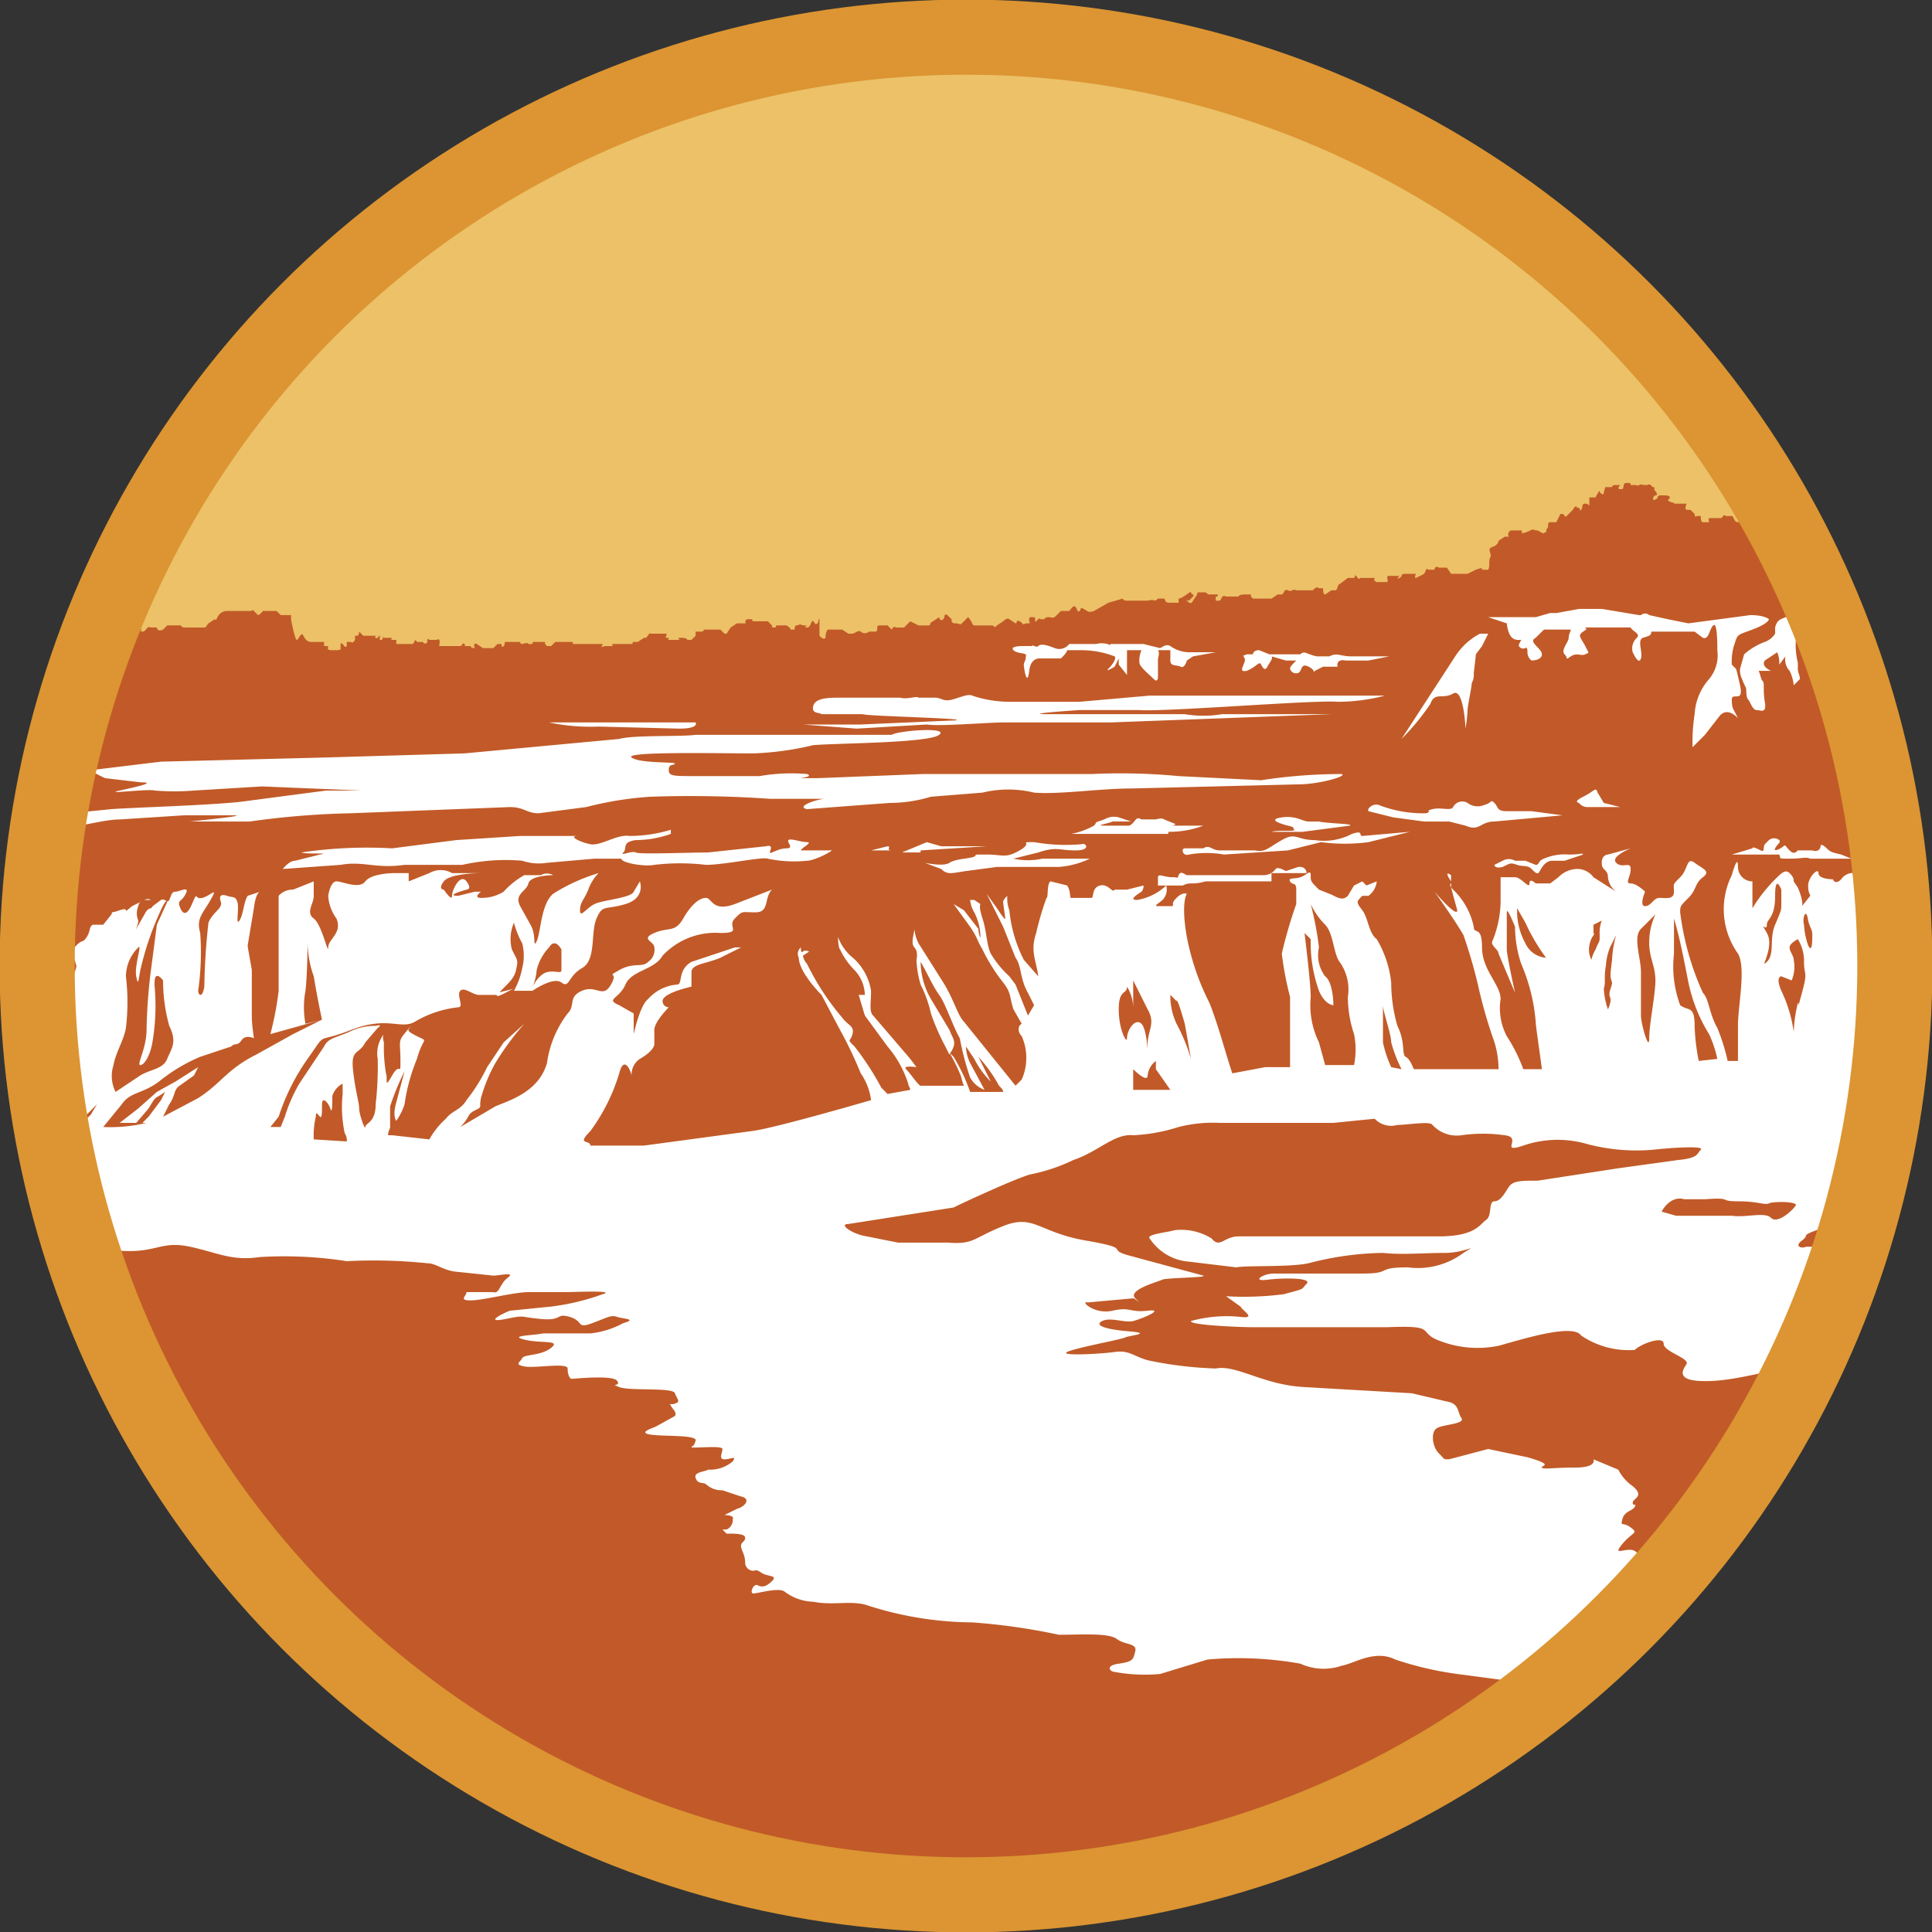 <svg id="Layer_1" data-name="Layer 1" xmlns="http://www.w3.org/2000/svg" xmlns:xlink="http://www.w3.org/1999/xlink" viewBox="0 0 93.6 93.6">
  <rect x="0" y="0" width="93.6" height="93.6" fill="#333333" stroke="none"/>
  <defs>
    <clipPath id="clip-path" transform="translate(-1.9 0)">
      <circle cx="48.7" cy="46.8" r="45" style="fill: none"/>
    </clipPath>
  </defs>
  <g id="cohoes-falls">
    <circle cx="46.8" cy="46.8" r="45" style="fill: #ecc168"/>
    <g style="clip-path: url(#clip-path)">
      <g>
        <path d="M48.7,29.6h0Zm39-5.2h0s-.2.3-.4.3l-.2.2c-.1.1,0,.2,0,.4s-.3,0-.4-.1,0,0,0-.1h-.3l-.3.2c-.2,0-.2-.3-.3-.3h-.3c-.1-.1-.1,0-.2.1h-.5c-.2,0-.1.1-.1.2h-.3c-.1,0-.1-.2-.1-.3h-.2c-.1.1-.1-.1-.1-.1l-.2-.2h-.2c-.1-.1,0-.2,0-.3H83c0-.1,0,0-.2-.1s0-.1,0-.2-.2-.1-.3-.1h-.2c-.2.1,0,.1-.2.2s-.1-.2,0-.2.1-.1,0-.2,0-.2-.1-.2-.1-.2-.3-.1h-.2c-.1-.1-.3.1-.3,0h-.3c0-.1,0-.1-.2-.1s-.1.2-.2.3h-.1c-.2,0,0-.2,0-.2h-.2c-.1,0-.2,0-.2.1h-.3c0-.1-.1.2-.1.3s-.2,0-.2-.1-.2.3-.2.3h-.3v.3c0,.2,0,0-.2,0s-.1.2-.2.3,0,0-.1-.1h-.1c0-.1-.1-.1-.2.1l-.3.3c-.1.1-.1-.1-.2-.1h-.1l-.2.4H77c-.1,0-.1.1-.1.2s-.1.1-.1.3h-.1c0,.1-.1,0-.3-.1h-.1c-.2-.1-.2,0-.5.1s-.1-.1-.2-.1h-.5a.2.2,0,0,0-.1.3h-.2l-.3.2s0,.2-.3.3,0,.3-.1.5,0,.4-.1.6h-.3c0-.1,0-.1-.3,0l-.4.2h-.8l-.2-.3h-.4c-.1-.1-.2,0-.2.1h-.3c-.1-.1-.1,0-.2.2l-.4.2c-.1,0,0-.2,0-.2H70c-.3,0-.1.1-.3.2s0-.1,0-.1h-.5c-.2,0,0,.2-.1.3h-.5c-.2-.1-.1-.1-.1-.2h-.7c-.1.1-.1,0-.2-.1s0,0-.1.1h-.3l-.4.3c-.1,0-.1.3-.2.3h-.2l-.3.2c-.1,0-.1-.2-.1-.3h-.2c-.1-.1-.2,0-.3.1h-.8c-.2-.1-.2.1-.4,0s-.2.2-.3.2h-.2l-.3.2h-.9c-.1-.1-.1-.1-.1-.2h-.3c-.3,0-.3.1-.3.1h-.6c-.2-.1-.2.1-.3.2h-.2v-.2c.1,0,.1,0,.1-.1h-.3c-.3,0-.1,0-.3-.1H60c-.1,0-.1,0-.1.1l-.2.3c-.1.2-.2.1-.3,0s0,0,.1,0l.2-.2c.1-.1-.1-.1-.1-.2s-.4.3-.6.3v.2h-.4c-.3,0-.2-.1-.3-.2H58c-.2.2-.1,0-.5.1h-1c-.2,0-.2-.1-.2-.1l-.7.2-.7.4c-.3.1-.3,0-.5-.1s-.1,0-.2.1-.1-.1-.2-.2-.2.1-.3.2h-.4l-.2.2c-.2.2-.2.1-.4.1s-.2.1-.2.1h-.2c0-.1-.1,0-.2.1s0-.2-.1-.2h-.2c-.1.1,0,.3,0,.3h-.2c-.2.1-.1,0-.3-.1s-.1.1-.2.1l-.3-.2c-.1-.1-.3.1-.3.1l-.3.2c-.1.1-.1.1-.2,0h-.9c-.1,0-.1-.2-.3-.4l-.3.3c-.1.1-.1,0-.3,0s-.2-.1-.2-.2l-.2-.2c-.2-.1-.1.1-.2.2s-.2,0-.2-.1l-.3.2c-.2.1-.1.2-.2.2h-.5l-.4-.2-.3.3h-.4c-.1-.1-.2.1-.2.1l-.2-.2h-.4c-.2,0,0,.3-.2.3H44a.3.3,0,0,1-.4,0c-.1-.1-.3.1-.4.1H43l-.3-.2H42a.6.6,0,0,0-.1.4c-.1.1-.2,0-.3-.1v-.8c-.1,0,0,.1-.1.2s-.1,0-.2-.1-.1.3-.3.3,0-.1,0-.1h-.2c-.2-.1-.2,0-.3,0s-.1.1-.1.2h-.2c0-.1-.2-.2-.2-.2h-.5c0,.1,0,.1-.1.1s-.1,0-.1-.1l-.2-.2h-.7c-.1,0,0-.1-.1-.1h-.2c-.2.1,0,.2-.1.2h-.4l-.3.2-.2.3H37l-.2-.2H36c0,.1-.1.1-.2.1h-.2v.2l-.2.2h-.2s0-.1-.3-.1,0,.1-.1.1h-.4c-.2,0-.1,0-.1-.1h-.1c-.1,0,0-.1,0-.2h-.8c0-.1-.1.1-.2.2h-.1l-.3.2h-.2c-.1,0,0,.1-.1.1h-.9c-.1,0,0,.1,0,.1h-.4c-.3.1-.1,0-.1-.1H29.7c-.1,0,0-.1-.1-.1h-.8l-.2.2h-.2c-.1-.1-.1-.1-.1-.2h-.5c-.1,0-.1,0-.1.1h-.2c0-.1-.3,0-.3,0s-.1,0-.1-.1h-.7c-.1,0,0,.1-.1.2s-.1,0-.1-.1H26l-.2.2h-.5l-.3-.2c-.2-.1-.1.2-.1.2s-.2,0-.2-.1h-.2c-.2,0,0,0-.1-.1s-.1.1-.2.1h-.9c-.2,0-.1,0-.1-.2s-.1-.1-.2-.1h-.3c-.1-.1-.1,0-.1.1s-.2.1-.2,0h-.3c-.1-.2-.1,0-.2.1h-.8v-.2h-.2c-.1,0,0-.1,0-.1h-.4c-.1-.1,0,0-.1.1h-.1v-.2c0-.1-.1.2-.2.1s.1-.1.1-.1h-.7l-.2-.2s0,.2-.1.2h-.1v.2c-.1.2-.2.1-.2.1h-.2v.2c-.1.1-.1,0-.2-.1s-.1,0-.1.2,0,0-.1.1H18c-.3,0-.2-.1-.2-.2h-.2v-.2H17c-.2,0-.3-.1-.4-.3s-.2.1-.3.2S16,30,16,30v-.2h-.5l-.2-.2h-.6c0-.1-.2.2-.3.2l-.2-.2c-.1-.1-.1,0-.1,0H12.9a.5.5,0,0,0-.4.2c-.1.1-.1.3-.2.2l-.3.2c-.1.1-.1.2-.2.2h-.9c-.3,0-.2-.1-.2-.1H10l-.2.2c-.2.1-.3,0-.3-.1H9.2c-.2-.1-.2.2-.4.2s0-.1,0-.1H8.5c-.1-.1,0-.1.1-.3s-.3,0-.4,0H8v.2H7.6c-.1-.1,0-.2.1-.3s0-.1-.1-.1l-.3.2H7.2c0,.1-.1,0-.2.2s0,.2-.2.2H6.7a45.7,45.7,0,0,0-3,16.2,45,45,0,1,0,84-22.4Z" transform="translate(-1.9 0)" style="fill: #c15a28"/>
        <path d="M46.5,41.2l3.2-.2H47.5l-.7-.2-1.2.5h.9ZM44.9,41l-.8.2h1C44.8,41.2,45.1,41,44.9,41Zm3.8,1.2,1.5-.2h3a4.2,4.2,0,0,0,1.5-.4H52.4a3.3,3.3,0,0,1-1.4,0l1.2-.3c.9-.3,1-.1,1.8-.1s.5-.4.3-.3a8.9,8.9,0,0,1-2.3-.1c-.8,0,0,0-.7.4s-.8.2-1.6.2-.4,0-.6.1-.9.1-1.2.3-1.2,0-1.2,0l.8.3C47.8,42.4,48,42.3,48.7,42.2Zm11.6.5h3.2v-.4h1.7a.3.3,0,0,0-.3-.3h-.1l-.6.2c-.2-.1-.4-.2-.5-.1a.7.7,0,0,1-.6.3H59.4c-.2-.1-.3-.2-.4,0s.1.1-.3.1-.7-.2-.7,0v.4h1.2C59.6,42.7,59.6,42.9,60.3,42.7Zm7.9-1.9,2-.5-2.3.2c-.2,0,.1-.3-.5-.1a2.9,2.9,0,0,1-1.8.3c-.9,0-.9-.4-1.6,0s-.8.6-1.3.5H61c-.4,0-.5-.3-.8-.1h-.9c-.2,0-.1.4.2.3a4.9,4.9,0,0,1,1.7,0l3.1-.2,1.6-.4A8.9,8.9,0,0,0,68.2,40.8Zm-23.1.5h0Zm13.4-1a4.7,4.7,0,0,0,1.7-.3H59.1c-.8,0-.1,0-.3-.1l-.5-.2c-.1-.1-.4,0-.4,0h-.7c-.3-.2-.3.2-.6.3H55.4c-.5,0,.2-.1.4-.2h.9l-.6-.2a.9.9,0,0,0-.7.1c-.6.2-.3.1-.5.3a3.7,3.7,0,0,1-1.1.4h4.7Zm5,0H65l2.3-.3c.2-.1-1.1-.1-1.5-.2h-.5c-.3,0-.6-.3-1.3-.2s-.1.3.3.4.2.1.3.2S63.8,40.2,63.5,40.3Zm24.6.4a.4.4,0,0,0-.5,0l-.2.2c-.1.2,0,.4-.2.3s-.4-.2-.4-.1l-1,.3h2.3c.1.2-.1.2.5.2s.8-.1,1,0h2l-.5-.2c-.4-.1-.5-.1-.7-.3s-.3-.2-.3-.1-.1.3-.4.2H89c-.1.1-.2.2-.4,0s-.2-.3-.3-.2-.5.3-.4.1S88.2,40.8,88.1,40.7Zm2.3-9.5-.5.3c-.2.1-.3-.4-.3-.4a2.1,2.1,0,0,0,.1,1.1c.1.6.4.7.3.8s.3-.1.4-.3l.5-.6-.7-.3C89.9,31.6,90.4,31.2,90.4,31.2Zm.3,2.5c.1.2.2-.1.5-.4s.2.1.1.4.1.4.2.3.3.1.3.4.1.2.2.1l-.7-2.2-.7.7C90.3,33.2,90.6,33.5,90.7,33.7Zm-4.3-2-.2.7a.9.9,0,0,0,.1.5c.1.3.2.4.2.5s0,.4.1.5.2.5.4.5.5.2.4-.4,0-.9-.1-1-.1-.3-.2-.5h.6s-.5-.2-.3-.5l.6-.4a1.3,1.3,0,0,1,.1.6l.3-.4a.8.8,0,0,0,.2.7,1.9,1.9,0,0,1,.2.7l.3-.3c0-.2-.1-.3-.1-.5v-.3a3.4,3.4,0,0,1-.1-1,1.1,1.1,0,0,1,.4-.9h1.3l-.2-.3h-2c-.2.1-.4.1-.5.5v.3a1,1,0,0,1-.5.4A3.1,3.1,0,0,0,86.4,31.7Zm-14.2,11v-.3S71.8,42.1,72.2,42.7ZM75.6,31c-.1.2-.2.3,0,.4s.3-.2.3.2a.5.5,0,0,0,.2.4s.5,0,.5-.3-.7-.6-.3-.8l.4-.4H78c0,.1-.1.2-.1.4s-.4.6-.2.8,0,.3.3.1.5,0,.7-.1.2,0,0-.4-.4-.5-.1-.7.1-.1.1-.2h2.2c.1.2.5.3.3.5a.7.7,0,0,0-.2.7c.1.2.3.6.4.3s-.2-.9.1-1,.4-.1.4-.3H84l.4.3c.3.1.3-.4.5-.6s.2.9.2,1.2a1.8,1.8,0,0,1-.4,1.4,2.8,2.8,0,0,0-.7,1.7,8.6,8.6,0,0,0-.1,1.6l.6-.6.7-.9c.4-.5.9.1.9.1l-.2-.4s-.1-.1-.1-.5.6.2.4-.7-.2-.8-.2-.8l-.2-.2a2.8,2.8,0,0,1,.1-.9c.2-.6.1-.5.9-.8s.8-.5.8-.5-.2-.2-.9-.2l-3,.4-1-.2-.9-.2a.3.3,0,0,0-.4,0h-.1l-1.8-.3H78.4l-1.1.2H77l-.7.2H74l.9.3C75,31.1,75.4,31,75.6,31Zm-1.3,8.8,3.3-.3-1.5-.2H74.9c-.5,0-.4-.2-.6-.4s-.1,0-.5.1a.8.8,0,0,1-.8-.1.5.5,0,0,0-.7.2h0c-.1.2-.6,0-1,.1s0,.1-.3.2a5.9,5.9,0,0,1-2.3-.4c-.3-.1-.6.2-.5.3l1.2.3,1.5.2h1.2l.8.2C73.6,40.3,73.6,39.8,74.3,39.8ZM9.2,43.6s-.1-.1-.3,0ZM26,48.1c-.2.4.5-.1.8-.2l-.8.2ZM7.7,39.7l3.1-.2h2.4c.9,0-2.1.3-2.1.3H14a40.5,40.5,0,0,1,4.9-.4l7.7-.3c.7,0,.8.3,1.4.3l2.3-.3a16.7,16.7,0,0,1,3.1-.5,56.1,56.1,0,0,1,5.8.1h2.6c-.6.1-1.3.4-.8.5l4-.3a6.9,6.9,0,0,0,2-.3l2.5-.2a5.3,5.3,0,0,1,2.5,0c1.2.1,3.2-.2,4.7-.2l8.1-.2c1,0,2.4-.4,2.1-.5a25.6,25.6,0,0,0-3.9.3l-4-.2a29.5,29.5,0,0,0-4.2-.1H46.6l-5.1.2c-1.7,0,0,0-.5-.2a8.9,8.9,0,0,0-2.3.1H35.6c-1.1,0-1.3,0-1.3-.3s.2-.2.3-.3-1.7,0-2.1-.3,4.2-.2,5.9-.2a14.5,14.5,0,0,0,2.9-.4c1.2-.1,5.6-.1,6.1-.5s-2-.2-2.3,0H35.6c-.7.1-3,0-3.7.2l-7.5.7-6.8.2-7.9.2-3.3.4c-.3,0,.6.4.6.4l1.7.2c.8,0-.1.2-1,.4s1.4-.1,1.7,0a11.8,11.8,0,0,0,1.9,0l3.3-.2,4.8.2H17.7l-3.8.5c-1.3.2-5.1.3-6.6.4l-3,.3v.2l.6.3C5.4,40.2,6.8,39.7,7.7,39.7Zm9.7,1.7-1.2.3c-.3,0-.6.4-.6.4l2.8-.2c1.1-.2,1.7.2,3.1,0h2.8a9.5,9.5,0,0,1,2.9-.2,2.5,2.5,0,0,0,1.2.1l2.3-.2H32c0,.2,1.1.4,1.6.3a10.5,10.5,0,0,1,2.5,0c.9,0,2.7-.4,3-.3a6.1,6.1,0,0,0,1.9.1c.4,0,1.5-.6,1.1-.5H40.7c0-.1.6-.4.3-.4s-.8-.2-.9-.1.3.4-.1.4-.8.3-.8.2.2-.4-.2-.3l-2.8.3c-1,0-3.3.1-3.5,0s-.8.2-.6,0-.1-.5.6-.6a5.1,5.1,0,0,0,1.7-.3v-.2a6.9,6.9,0,0,1-2,.3c-.6-.1-1.4.5-1.9.4s-1.1-.4-.6-.4H27.1l-3.1.2-3.1.4a21.6,21.6,0,0,0-4.4.2C16.8,41.4,18,41.3,17.4,41.4ZM89.2,60.1c.4-.3-.1-.2.7-.5s.3-.5.8-.4.2.3.8.6h.3a46.6,46.6,0,0,0,1.9-13.1c0-1.6-.1-3.1-.2-4.6h-.1c-.1.1-.2.1-.2.2a1,1,0,0,1-.7-.4c-.4-.3-.4.4-.7.4a.7.7,0,0,0-.7.3c-.3.3-.4,0-.4,0s-.7,0-.7-.3-.5.2-.5.6.1.4.1.5l-.4.5s.1-.2-.2-.9l-.2-.3c0-.1,0-.2-.2-.4s-.4,0-.7.3a7.6,7.6,0,0,0-1.1,1.4V42.7a.7.7,0,0,1-.7-.7h0c0-.7-.3.4-.3.4a3.7,3.7,0,0,0,.3,3.8c.4.7,0,2.5,0,3.5v1.7h-.5a9.8,9.8,0,0,0-.5-1.6c-.4-.7-.4-1.4-.7-1.7a13.4,13.4,0,0,1-1.1-3.9c0-.3,0-.3.4-.7s.3-.7.7-1,0-.4-.4-.7-.3.3-.7.7-.3.3-.3.7-.4.3-.7.3-.4.4-.7.4,0-.7,0-.7-.4-.4-.7-.4,0-.3,0-.7-.4,0-.7-.3.7-.7.7-.7l-1.1.3s-.3,0-.3.4.3.3.3.7a1,1,0,0,0,.4.7l-1.1-.7a1,1,0,0,0-.7-.4,1.3,1.3,0,0,0-1,.4l-.4.3h-.7s-.3-.3-.3,0-.4-.3-.7-.3h-.7v1a5.2,5.2,0,0,1-.4,2.1c-.1.2.3.4.3.6l.8,1.9s-.4-1.8-.4-2.1V44.2c0-.3.4.7.4.7a5.7,5.7,0,0,0,.3,1.8,8.9,8.9,0,0,1,.7,2.8c0,.2.2,1.5.3,2.3h-.9a8,8,0,0,0-.8-1.6,2.9,2.9,0,0,1-.3-1.8c0-.7-.9-1.4-.9-2.5s-.4-.6-.4-1a3.5,3.5,0,0,0-.9-1.7l-.2-.2.3,1.1c0,.4-1.1-.9-1.1-.9s1,1.4,1.4,2.1a24.6,24.6,0,0,1,.7,2.4,23.3,23.3,0,0,0,.7,2.5,4.5,4.5,0,0,1,.3,1.6H70.4c-.1-.2-.2-.5-.4-.6s0-.7-.4-1.5a7.6,7.6,0,0,1-.3-2.1,5.2,5.2,0,0,0-.7-2.1c-.4-.3-.4-1-.7-1.4s-.3-.4,0-.7h.3a1,1,0,0,0,.4-.7l-.5.2-.2-.2-.4.2-.3.5c-.3.3-.6,0-.9-.1l-.5-.2c-.4-.4-.4-.4-.4-.7s-.2,0-.5.1-.6,0-.5.2.3,0,.3.4v.7a21.7,21.7,0,0,0-.7,2.4,15.5,15.5,0,0,0,.4,2.1v3.4H63.2l-1.6.3c-.3-.9-.7-2.4-1.1-3.4a12.1,12.1,0,0,1-1.1-3.2c-.3-1.7,0-2.1,0-2.1s-.2-.1-.5.2-.1.3-.2.4H58c-.3,0,.2-.2.3-.4a.7.7,0,0,0,.1-.6,2.7,2.7,0,0,1-1.4.7c-.4,0-.1-.2.2-.4a.4.4,0,0,0,.1-.3l-.8.2h-.6c-.1.2-.3-.3-.7-.2s-.3.5-.4.6h-1c-.1,0,0-.3-.2-.6l-.8-.2c-.2.1-.1.8-.2.8a14.3,14.3,0,0,0-.5,1.7c-.3.9,0,1.3.1,2.1l-.7-.8a6.7,6.7,0,0,1-.7-2.4,1.7,1.7,0,0,1-.1-.7c-.1.1-.2.2-.2.3s.1.7.1.8-.2-.2-.4-.5l-.5-.7.8,1.6.6,1.5c.3.4.2,1,.6,1.7l.3.6-.3.5-.6-1.5-.3-.4a4.8,4.8,0,0,1-.9-1.1c-.2-.4-.2-1.1-.4-1.7s-.1-.7-.1-.7l-.3-.2h-.2a1.4,1.4,0,0,0,.2.6,2.7,2.7,0,0,1,.3,1.2c0,.1-.1-.2-.1-.4l-.7-.9-.5-.3.8,1.1c.4.6.3.6.6,1.1a8.6,8.6,0,0,0,1,1.6c.4.5.3.7.5,1.3l.4.7c-.2.1-.2.4,0,.6h0a2.6,2.6,0,0,1,0,2.1l-.3.3-2.5-3.1c-.3-.3-.5-1.1-1-1.9l-1.2-1.9a1.9,1.9,0,0,1-.2-.7c0,.2-.2.7,0,.9s.1.6.1.6a5,5,0,0,0,.2,1.2,5.8,5.8,0,0,1,.5,1.4,11.1,11.1,0,0,0,.7,1.6l.2.4c0-.1.1-.1.2-.4s-.1-.5-.2-.8L47,48.4a3.7,3.7,0,0,1-.5-1.8c.2.3.6,1.2.9,1.6s.7,1.6,1,2.1a13.3,13.3,0,0,0,.5,1.9,1.3,1.3,0,0,0,.7.6l-.7-1.3a1.9,1.9,0,0,1-.2-.8l.4.6a4.4,4.4,0,0,0,.8,1.1l-.6-1.2a7.1,7.1,0,0,1,1,1.4c.1.1.2.2.2.3H48.9a8.9,8.9,0,0,0-.8-1.7l-.2-.2a9.3,9.3,0,0,1,.5,1c.1.2.1.4.2.6H46.5c-.1,0-.5-.6-.7-.8s.5-.1.5-.1l-.3-.4-1.8-2.1c-.2-.2-.1-.6-.1-1.2a2.7,2.7,0,0,0-1-1.7,2.4,2.4,0,0,1-.6-.9s0,.5.1.6a3.6,3.6,0,0,0,.7,1,1.8,1.8,0,0,1,.5,1.2h-.3l.3,1,1.1,1.5a5.2,5.2,0,0,1,1,1.8c0,.1.1.2.1.3l-1.1.2-.3-.3a13.7,13.7,0,0,0-1.3-2c-.4-.4-.2-.2-.1-.6s-.2-.4-.5-.8A12.4,12.4,0,0,1,41,46.7a.8.8,0,0,1-.2-.4l.3-.2s-.2-.1-.3,0-.1-.1-.1-.2a.4.4,0,0,0-.1.5c0,.6.8,1.5,1.1,1.8l.9,1.7a20,20,0,0,1,1,2.1,2.9,2.9,0,0,1,.5,1.3l-.7.2c-.7.2-4.2,1.2-5.1,1.3l-5.2.7H30.5c0-.3-.7,0,0-.7A9.2,9.2,0,0,0,31.9,52c.2-.8.5-.3.6.1a.9.9,0,0,1,.4-.8c.7-.4.7-.7.7-.7v-.7c0-.4.7-1.1.7-1.1a.3.3,0,0,1-.3-.3c0-.4,1.4-.7,1.4-.7v-.7c0-.4.7-.4,1.4-.7l1-.5h-.3l-2.1.7c-.7.4-.4,1.1-.7,1.1a2.1,2.1,0,0,0-1.4.7c-.4.3-.7,1.7-.7,1.7v-1l-.7-.4c-.7-.3,0-.3.3-1s1.4-.7,1.8-1.4a3.5,3.5,0,0,1,2.8-1.1c1.1,0,.3-.3.7-.7s.3-.3,1-.3.4-.7.8-1.1l-1.8.7c-1.1.4-1.1-.3-1.4-.3s-.7.3-1.1,1-.7.4-1.4.7,0,.4,0,.7a.7.7,0,0,1-.3.7c-.3.3-.7,0-1.4.4s0,0-.4.7-.7,0-1.4.3-.3.7-.7,1.1a5.1,5.1,0,0,0-1,2.4c-.4,1.4-1.8,1.8-2.5,2.1l-1.7,1h0c.5-.5.3-.6.7-.8s.2-.1.3-.6a7.7,7.7,0,0,1,.7-1.7,13.3,13.3,0,0,1,1.4-1.9l-1,.9-.8,1.2a8.6,8.6,0,0,1-1,1.6c-.3.5-.7.5-1,.9a3.9,3.9,0,0,0-.8,1L20.9,55h-.2c0-.2.1-.3.1-.4v-1a12.2,12.2,0,0,1,.7-1.7l-.4,1.5c-.2.7,0,.9,0,.9a3,3,0,0,0,.4-.8,9,9,0,0,1,.6-2.2c.3-1.1.6-.8,0-1.1s-.4-.3-.3-.5l-.4.5c-.2.3-.1.4-.1,1.2s0,0-.4.7-.2.2-.3-.1a7.6,7.6,0,0,1-.1-1.5c-.1-.3,0-.4,0-.4a1.5,1.5,0,0,0-.3,1.2,16.2,16.2,0,0,1-.1,2.2c0,.9-.5.9-.5,1.1s-.3-.6-.3-.9-.2-.9-.3-1.9.3-.7.6-1.3l.6-.7s.3-.2-.1-.1a2.8,2.8,0,0,0-1.3.3c-.7.3-1,.3-1.2.7l-1.2,1.8a7.7,7.7,0,0,0-.7,1.6l-.2.5H15l.4-.5a10.5,10.5,0,0,1,1.4-2.8c1-1.4.3-.7,2.1-1.4s2.4,0,3.1-.4h0a5.2,5.2,0,0,1,2.1-.7c.3,0-.1-.6.1-.8s.6.2.9.2H26c.3-.4.8-.7.9-1.2s.1-.4-.2-1a2,2,0,0,1,.1-1.3,4.2,4.2,0,0,0,.4,1,2.4,2.4,0,0,1,0,1.2,3.6,3.6,0,0,1-.4,1.1h.9s1-.7,1.4-.4.3-.3,1-.7.4-1.7.7-2.4.4-.4,1.4-.7.7-1.1.7-1.1l-.3.5c-.1.3-1.5.4-1.9.6s-.7.7-.7.3.2-.5.4-1a2.2,2.2,0,0,1,.5-.8,8.8,8.8,0,0,0-2.2,1c-.6.5-.6,1.9-.8,2.3s0-.3-.3-.8l-.5-.9c-.3-.6.3-.7.4-1.1s1.2-.4,1.2-.4a.6.6,0,0,0-.6,0h-.8a3.9,3.9,0,0,0-1,.8,2,2,0,0,1-1.1.3c-.4,0,0-.3,0-.3h-.3l-.8.2c-.7,0,.4-.3.4-.3s.3,0,0-.4-.7.4-.7.7-.4-.3-.4-.3-.3,0,0-.4,1.8-.4,1.8-.4H23.8a1.1,1.1,0,0,0-1.1,0l-1,.4v-.4H21s-1.1,0-1.4.4-1.1,0-1.4,0-.4.7-.4.7a2.1,2.1,0,0,0,.4,1.1c.3.7-.4,1-.4,1.4s-.3-1.1-.7-1.4,0-.7,0-1.1v-.7l-1,.4a.9.9,0,0,0-.7.3v4.6a15.5,15.5,0,0,1-.4,2.1l2.5-.7-.8.2a4.3,4.3,0,0,1,0-1.6c.1-.9.1-2.4.1-2.4a5.1,5.1,0,0,0,.3,1.7c.2,1.2.4,2.1.4,2.1h0l-1.4.7-1.8,1c-1.4.7-1.7,1.4-2.8,2.1L9.8,54.1l.3-.6c.3-.4.2-.7.5-.9l.7-.5.2-.4-1.1.7-.9.5-.9.8-.9.7h.8l.6-.7c.3-.5.3-.5.5-.6l.3-.2-.2.4-.6.8-.3.3H9a7.5,7.5,0,0,1-2.1.2l.9-1.1c.4-.6,1-.5,1.8-1.1a8.2,8.2,0,0,1,2-1.2l1.5-.5c.2-.2.3,0,.5-.3s.6-.1.6-.1-.1-.7-.1-1V47c-.1-.6-.2-1.1-.2-1.2l.3-1.8c.1-.8.3-.8.3-.8l-.6.2c-.2.3-.2.9-.4,1.2s0-.6-.1-.9-.2-.2-.5-.3-.4,0-.3.3-.4.5-.6,1a30.3,30.3,0,0,0-.2,3.1c-.1.6-.3.4-.3.2a13.1,13.1,0,0,0,.1-2.8c-.2-.7.1-.9.5-1.6s0-.2-.4-.1-.2-.4-.5.3-.5.4-.6.1.1-.2.3-.6-.3-.1-.5-.1-.2.2-.3.4-.2-.1-.4,0l-.4.3c-.1.2-.2,0-.4.4l-.4.7c-.1.2.1-.2.1-.4a.9.9,0,0,1,0-.7.3.3,0,0,1,.1-.2l-.4.2c-.6.5,0,0-.6.2s-.3,0-.4.2l-.4.5H6.4c-.2.1-.1.3-.3.6s-.2.1-.5.4,0,.9,0,1a1.1,1.1,0,0,1-.2.5.6.6,0,0,0-.1.4c0,.2-.2.4-.4.8l-.2.9c-.1.4.2.3.1.6s.2.3.2.5a4.3,4.3,0,0,1-.2,1.1c-.2.5,0,.4,0,.9v.4l-.6.9a45.4,45.4,0,0,0,1.6,6.6l2,.2c1.7.1,1.9-.5,3.3-.2s2,.7,3.4.5a19.7,19.7,0,0,1,4.2.2,25.4,25.4,0,0,1,3.9.1c.4,0,.7.3,1.3.4l1.9.2c.3,0,1.1-.2.7.1s-.4.8-.7.7H24.5c0,.2-.4.4.2.4s2.1-.4,2.8-.4h1.8c.4,0,2.5-.1,1.8.1a11.4,11.4,0,0,1-2.5.6l-2,.2c-.5.2-1.2.6-.2.4s.6-.1,1.7,0,.7-.3,1.4-.1.3.6,1.1.3.9-.4,1.2-.3,1,.1.3.3a4.3,4.3,0,0,1-1.6.5H28.2c-.4.1-1.7.1-.9.3s1.8,0,1.3.4-1.3.3-1.4.5-.4.3.1.4,2.1-.2,2.1.1.1.5.2.5,2-.2,2.2.1-.4.1.1.3,2.6,0,2.7.3.3.4,0,.5-.3-.1-.2.1.3.3.2.5l-.9.5c-.2.1-.9.3-.3.4s2.3,0,2.2.3-.1.2-.2.3,1.5-.1,1.5.1-.2.5.1.5.6-.2.4.1a1.7,1.7,0,0,1-1.2.4c-.1.1-.7.1-.6.4s.3.2.5.3a1.1,1.1,0,0,0,.8.3l.9.3c.5.1.2.5-.2.6l-.6.3s.5,0,.4.2a.5.5,0,0,1-.3.5h-.2l.2.2h.1c.3,0,.8,0,.8.2s-.2.2-.2.4.2.4.2.8a.4.4,0,0,0,.4.4c.1,0,.1-.1.4.1s.8.1.5.4-.5.3-.7.2-.4.4-.2.4,1.2-.3,1.5-.1a2.4,2.4,0,0,0,1.4.5c1,.2,1.9-.1,2.7.2a16.9,16.9,0,0,0,5,.8,30.3,30.3,0,0,1,4.2.6c1.1,0,2.4-.1,2.8.2s1,.2.9.6-.1.5-.8.6-.4.4-.2.4a8.1,8.1,0,0,0,2.2.1l2.3-.7a17,17,0,0,1,4.5.2,2.7,2.7,0,0,0,2,.1c.6-.1,1.6-.8,2.6-.3a16.3,16.3,0,0,0,3,.7l4.5.6h.3A37.7,37.7,0,0,0,83,75.9h-.3c-1.4-.1-1.3-.7-1.7-.8s-1,.3-.5-.3.8-.5.4-.8-.5,0-.4-.4.5-.4.6-.6-.1,0-.1-.2.6-.3,0-.8a2.2,2.2,0,0,1-.7-.8l-1.2-.5s.2.4-.9.4-1.5.1-1.6,0,.7-.1-.7-.5L74,70.2l-1.9.5c-.3,0-.2,0-.5-.3s-.4-1-.1-1.2,1.4-.2,1.2-.5-.1-.7-.7-.8l-1.7-.4-5.2-.3c-2-.1-3.3-1.1-4.3-.9a18.6,18.6,0,0,1-3.3-.4c-.7-.2-.9-.5-1.6-.4s-2.7.2-2.3,0,2.6-.6,2.8-.7,1.4-.2.2-.3-1.7-.3-1.3-.5,1.1.1,1.5,0,1.6-.6.7-.5-.8-.2-1.7,0-1.6-.5-1.2-.4l2.2-.2c.1,0,.5.4.1,0s1.1-.8,1.3-.9,2.2-.1,2-.2l-3.7-1c-1-.3.3-.3-2-.7s-2.5-1.3-4-.7-1.4.9-2.7.8H45.4l-1.5-.3c-.7-.1-1.4-.6-.9-.6l5.1-.8c.6-.3,3-1.4,3.7-1.6a8.6,8.6,0,0,0,2.1-.7c1.2-.4,2-1.3,2.9-1.2a8.5,8.5,0,0,0,2.2-.4,6.8,6.8,0,0,1,2-.2h5.5l2-.2a1.1,1.1,0,0,0,1.1.3c.5,0,1.6-.2,1.7,0a1.6,1.6,0,0,0,1.4.5,7.4,7.4,0,0,1,2.1,0c.9.1-.3.9.9.5a5.1,5.1,0,0,1,3-.1,9.3,9.3,0,0,0,3.3.3c.9-.1,2.5-.2,2.3,0s-.1.4-1.1.5l-2.9.4-3.9.6c-.8,0-1.2,0-1.4.3s-.4.7-.7.7-.1.7-.4.9-.5.8-2.3.8H61.9c-.7,0-.9.6-1.3.1a2.8,2.8,0,0,0-1.8-.4c-.3.1-1.4.2-1.2.4a2.5,2.5,0,0,0,1.7,1.1l2.5.3c.4-.1,2.6,0,3.5-.2a14.9,14.9,0,0,1,3.6-.5c.9.1,2,0,3,0s1.7-.5.9,0a3.7,3.7,0,0,1-2.7.7c-1.6,0-.7.3-2.2.3H63.6c-.5,0-1.1.4-.3.3s2.2-.1,1.9.2,0,.2-1.1.5a15,15,0,0,1-2.8.1l.7.5c.1.2.8.6,0,.5a6.5,6.5,0,0,0-2.4.2c-.1.2,2.4.3,3,.3h6.5c2.4-.1,1.5.2,2.4.6a5.1,5.1,0,0,0,3,.3c1.1-.3,3.6-1.1,4-.5a4.1,4.1,0,0,0,2.6.7c.3-.3,1.4-.7,1.4-.3s1.3.7,1.1,1-.6.9,1.3.8,4.3-1.1,3.9-.2a1.3,1.3,0,0,0-.1.6,48.7,48.7,0,0,0,3-7.1c-.3.3-1.2.2-1.2.2H89.4C89.2,60.5,88.8,60.4,89.2,60.1ZM27.9,47a2.4,2.4,0,0,1,.6-1.1c.3-.5.6.1.6.1v1c0,.2-.3,0-.7.1s-.7.7-.7.7A2.4,2.4,0,0,0,27.9,47ZM7.4,51.6c.1-.6.5-1.2.6-1.8a10.5,10.5,0,0,0,0-2.5,2,2,0,0,1,.6-1.4c.2-.2-.2.9-.1,1.4s.1.2.2-.3a14.3,14.3,0,0,1,.9-2.7c.3-.7.4-.7.4-.6l-.5,1.1-.3,2.3A26.4,26.4,0,0,0,9,49.9c0,.9-.5,1.7-.3,1.7s.5-.5.6-1.2a10.5,10.5,0,0,0,.1-2.5c-.1-1.1.4-.4.4-.4a8.3,8.3,0,0,0,.3,2.2c.4.8.1,1.1-.1,1.6s-.8.5-1.3.8l-1.2.8h0A1.7,1.7,0,0,1,7.4,51.6ZM6.3,54l-.3.3v-.2l.6-.6Zm10.8,1.2a4.1,4.1,0,0,1,.1-1.1c0-.3.1-.1.2,0s.1-.2.1-.6.3-.1.4.2.1-.2.1-.6a1,1,0,0,1,.5-.6V53a6.1,6.1,0,0,0,.1,1.9.6.6,0,0,1,.1.4Zm39.4-4.9h0c0,.3-.4-.4-.4-1.4s.4-.7.4-1.1a2,2,0,0,1,.3,1.1V47.5l.7,1.4c.4.7,0,1,0,1.7s0-.7-.3-1S56.5,49.9,56.5,50.3Zm.3,2.5v-1s.7.7.7.3a1,1,0,0,1,.4-.7v.4l.7,1Zm2.1-3.2h0a3.2,3.2,0,0,1-.3-1.4l.3.3s0-.3.4,1.1l.3,1.7A8.7,8.7,0,0,0,58.9,49.6Zm8.6,2H66.1l-.3-1.1a4.1,4.1,0,0,1-.4-2.2c0-.7-.3-3.1-.3-3.1l.3.3a6.9,6.9,0,0,0,.4,2.5c.3.7.7.7.7.7s0-1.1-.4-1.4a1.7,1.7,0,0,1-.3-1.4,15.5,15.5,0,0,0-.4-2.1,3.6,3.6,0,0,0,.7,1c.4.4.4,1.4.7,1.8a2.3,2.3,0,0,1,.4,1.7,5.7,5.7,0,0,0,.3,1.8A3.8,3.8,0,0,1,67.5,51.6Zm1.8.1a5.6,5.6,0,0,1-.4-1.2V48.7c0,.3.4,1.4.4,1.8a6.9,6.9,0,0,0,.5,1.3Zm6.5-6h0a3.3,3.3,0,0,1-.4-1.4V44l.4.7a9.5,9.5,0,0,0,1,1.7A1.2,1.2,0,0,1,75.8,45.7Zm3.6-.4c0,.4,0,.2-.2.7h0a1.7,1.7,0,0,0-.2.5,1.1,1.1,0,0,1-.1-.7c.1-.5.3-.5.2-.6v-.4l.4-.2A1.7,1.7,0,0,0,79.4,45.3Zm.6,2.3h0c0,.2-.2.5-.1.7s-.1.6-.1.6a3.6,3.6,0,0,1-.2-1c.1-.3,0-.6.1-1.1a2.9,2.9,0,0,1,.2-.9l.3-.6a5,5,0,0,0-.2,1.2C79.9,47.3,79.9,47.3,80,47.6Zm2.1-.1c0,.7-.3,2.1-.3,2.8s-.4-.7-.4-1.1V47.1c0-.7-.4-1.7,0-2.1l.7-.7a3.2,3.2,0,0,0-.3,1.4c0,.7.3,1.1.3,1.8Zm7.4-2.9h0c.1.4.2.4.2.7s0,.9-.2.5a3.6,3.6,0,0,1-.2-1C89.2,44.5,89.4,43.9,89.5,44.6Zm-2,.2h0c0-.3.4-.3.4-1.4s.3-.3.3-.3v.7c0,.3,0,.3-.3,1s0,1.4-.4,1.8.4-.7,0-1.4S87.5,45.2,87.5,44.8Zm-3.3,6.6a9.9,9.9,0,0,1-.2-1.7c0-1-.3-.7-.7-1a5.4,5.4,0,0,1-.3-2.5V44.5c.3,1,.5,2.1.7,3.1a7.7,7.7,0,0,0,1,2.5,5.6,5.6,0,0,1,.4,1.2Zm4.7,7c-.2.3-.9.9-1.2.6s-1.2,0-1.9-.1H83.1l-.7-.2s.4-.8,1.1-.6h1c1.4-.1.6.1,1.6.1s1.3.2,1.5.1,1.4-.1,1.3.1Zm.1-9.8a6.8,6.8,0,0,0-.2,1.4,6.6,6.6,0,0,0-.6-2c-.3-.7,0-.7,0-.7l.5.2a1.7,1.7,0,0,0,.1-1c0-.2-.2-.4-.2-.6s.4-.4.4-.4a2,2,0,0,1,.3,1.1c0,.7.2.4-.1,1.5S89.1,48.5,89,48.6ZM72.2,43v-.2S72.1,42.8,72.2,43ZM21.8,49.7l.2-.2h0ZM62.3,32.5c.5-.2.6-.5.7-.3s.2.3.3.1.3-.4.2-.5l.7.2h.5c-.2.2-.3.3-.3.4a.3.3,0,0,0,.4.2c.2-.1.1-.5.5-.3s.2.4.3.2l.4-.2h.7s-.1-.4.4-.3h1.1l1-.2H67.4c-.6,0-.7-.2-1.1,0h-.6c-.5-.1-.6-.3-.8-.1H63.4l-.5-.2c-.3,0-.3.2-.3.2h-.3c-.2.1-.2,0-.1.2S61.8,32.6,62.3,32.5ZM74.7,42c.4-.2.4-.2.7-.1s.5,0,.7.2.3.3.4.1.3-.5.6-.5h.6l.9-.3c-.1-.1,0,0-.7,0a2.5,2.5,0,0,0-1.2.2c-.3.1-.2.3-.4.3l-.5-.2h-.5a.6.6,0,0,0-.6,0l-.4.2S74.3,42.1,74.7,42Zm-2.4-8.4c.5-.3.6,1.6.6,1.7a7.8,7.8,0,0,0,.1-.9c0-.2.2-1.1.2-1.3a.9.9,0,0,0,.1-.5s.1-.8.1-.9l.3-.4.3-.6h-.4a3.2,3.2,0,0,0-1.2,1.1l-2.6,4a11.5,11.5,0,0,0,1.4-1.7C71.4,33.5,71.8,33.9,72.3,33.6ZM34.8,35.3c1,0,.8-.3.8-.3H28.5a9.7,9.7,0,0,0,2.4.2Zm45.6,3.8-.8-.2-.3-.5c-.1-.3-.1-.1-.7.2s-.1.3-.2.3a.5.5,0,0,0,.4.2ZM51.6,31.8c0,.2-.1.3-.1.4s.1.8.2.6,0-.8.5-.9h1.1c.1-.1.3-.3.3-.4h.7a4.5,4.5,0,0,1,1.6.3c.1.1-.1.4-.3.6s.3-.1.3-.1l.2-.4v.3l.4.5V31.5h.7a1.3,1.3,0,0,0-.1.6c0,.2.5.6.7.8s.2-.1.2-.1v-.9c.1-.3,0-.4,0-.4h.6V32c0,.3.3.2.5.3s.3-.3.3-.3l.3-.2,1.1-.2H59.5a1.6,1.6,0,0,1-.9-.3c-.2-.1-.3,0-.5.1l-.8-.2H55.7c0,.1,0,.1.1.1a1.1,1.1,0,0,0-.8-.1H53.7a.6.6,0,0,1-.7.2h0c-.5-.2-.7-.2-.8-.1s-.3-.1-.3,0h-.5s-.6,0-.4.2S51.7,31.6,51.6,31.8Zm-8,3.3H40.8l2.6.2,3.4-.2c.6.1,3-.1,3.7-.1h5.2l10.7-.4H61.1a5.4,5.4,0,0,1-1.8,0H52.7c-1.5,0,1.5-.2,1.5-.2h2.9c1.2.1,8.5-.5,9.6-.4a9.1,9.1,0,0,0,2.3-.3H57.6l-3.4.3H50.8a5.7,5.7,0,0,1-1.8-.3c-.2-.1-.6.1-1,.2s-.5-.1-.8-.1h-.8c-.1-.1-.5.1-.9,0H42.6c-.5,0-1.2,0-1.3.4s.3.3.4.4h2c.2.1,5.2.2,4.5.3Z" transform="translate(-1.9 0)" style="fill: #fff"/>
      </g>
    </g>
    <circle cx="46.8" cy="46.8" r="45" style="fill: none;stroke: #dc9532;stroke-miterlimit: 10;stroke-width: 3.638px"/>
  </g>
</svg>

